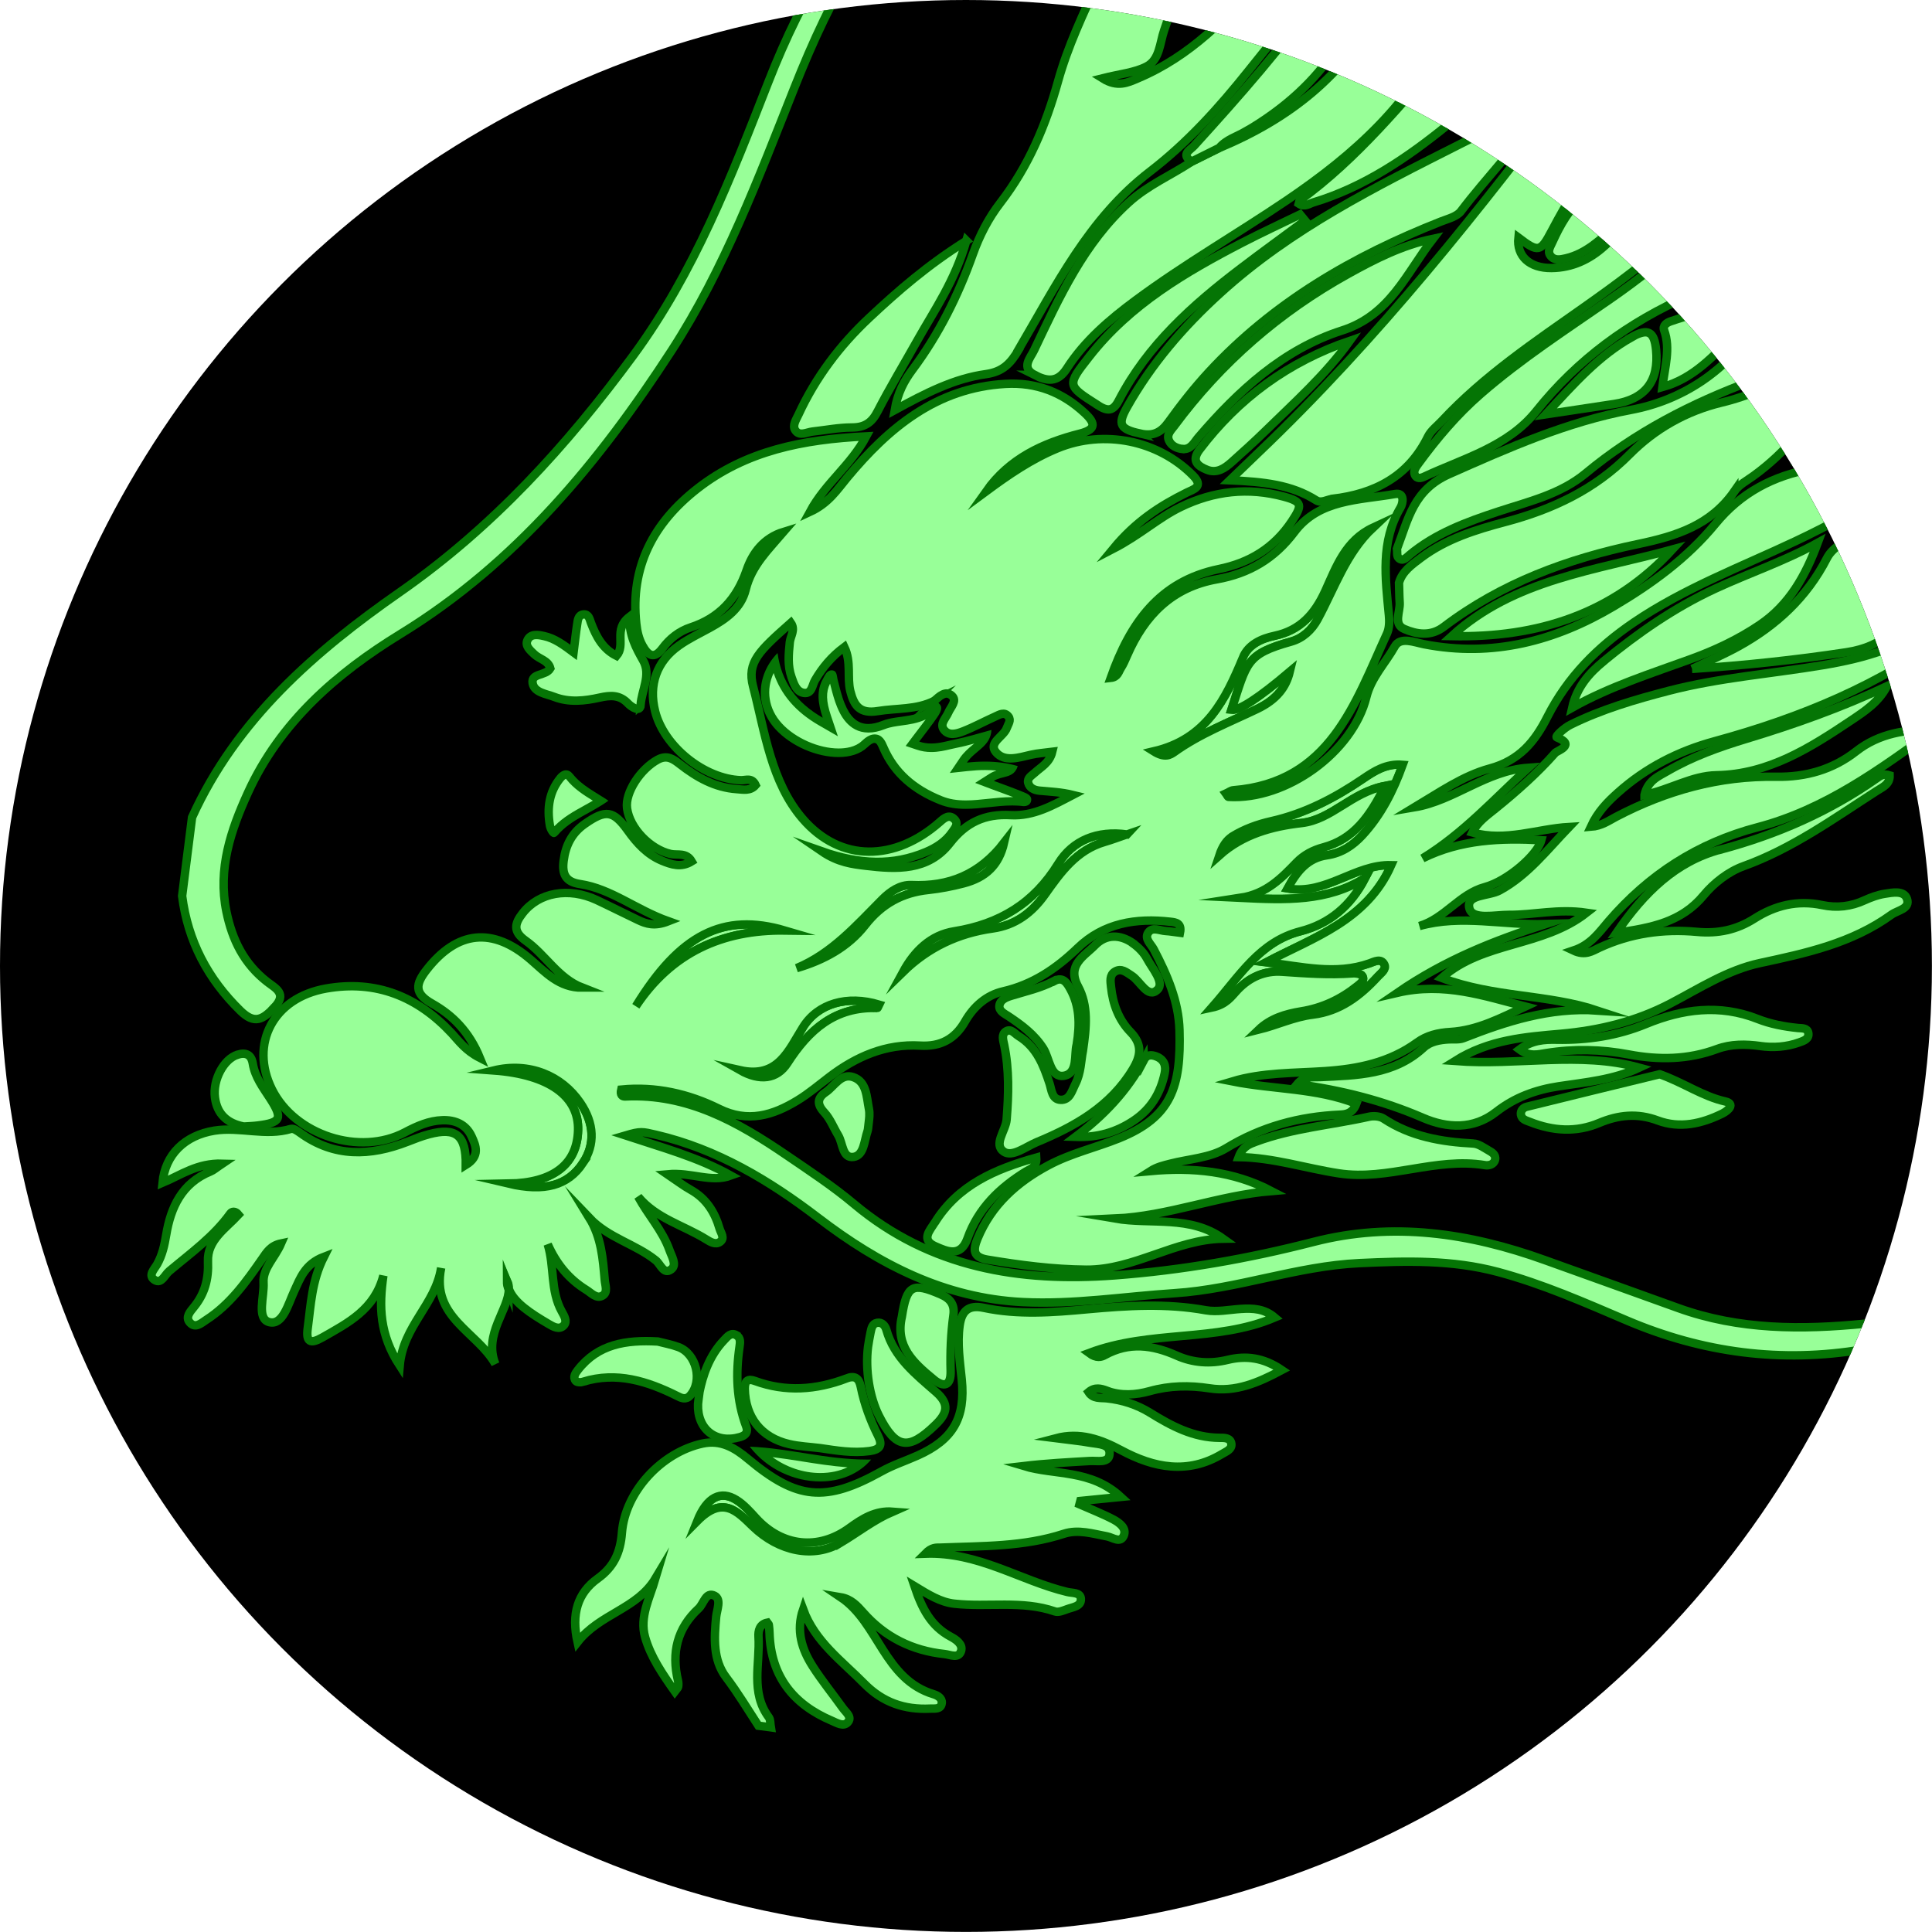 <!--?xml version="1.0" encoding="UTF-8"?--><svg id="Calque_2" data-name="Calque 2" xmlns="http://www.w3.org/2000/svg" xmlns:xlink="http://www.w3.org/1999/xlink" viewBox="0 0 229.45 229.45">
  <defs>
    <style>
      .cls-1 {
        fill: none;
      }

      .cls-2 {
        fill: #057505;
      }

      .cls-3, .cls-4 {
        fill: #98ff98;
      }

      .cls-4 {
        stroke: #057505;
        stroke-miterlimit: 10;
      }

      .cls-5 {
        clip-path: url(#clippath);
      }
    </style>
    <clipPath id="clippath">
      <circle class="cls-1" cx="114.72" cy="114.72" r="114.72"></circle>
    </clipPath>
  </defs>
  <g id="Calque_3" data-name="Calque 3">
    <g>
      <circle cx="114.72" cy="114.72" r="114.72"></circle>
      <g class="cls-5">
        <g>
          <path class="cls-4" d="M93.22,110.51c-7.33-2.16-12.47.47-17.7,8.99,4.21-6.34,10.21-9.09,17.7-8.99Z"></path>
          <path class="cls-4" d="M58.64,127.13c6.64.48,10.13,3.11,10.02,7.1-.12,4.07-2.96,6.25-8.26,6.34,4.28,1.01,7.05.24,8.84-2.44,1.47-2.21,1.36-4.71-.31-7.17-2.21-3.24-6.07-4.84-10.28-3.83Z"></path>
          <path class="cls-4" d="M125.7,102.56c-2.91,4.73-6.99,7.17-12.35,8.03-2.79.45-4.73,2.34-6.09,4.84,2.99-2.92,6.55-4.6,10.65-5.17,2.7-.38,4.67-1.86,6.22-4.05,1.86-2.63,3.74-5.26,7.08-6.23.9-.26,1.78-.6,2.66-.9-3.46-.49-6.43.67-8.16,3.47Z"></path>
          <path class="cls-4" d="M102.75,109.87c1.96-2.51,4.4-3.86,7.53-4.18,1.39-.14,2.78-.41,4.13-.77,2.7-.71,4.23-2.2,4.84-4.84-2.93,3.8-6.58,5.23-11,5.03-1.34-.06-2.5.74-3.47,1.7-3.08,3.08-5.95,6.42-10.17,8.17,3.18-.94,6.08-2.47,8.14-5.11Z"></path>
          <path class="cls-4" d="M89.79,180.3c-.72-.78-1.45-1.62-2.34-2.17-1.82-1.12-3.46-.41-4.65,2.52,3.05-3.08,4.74-1.17,6.6.63,3.14,3.03,7.28,3.82,10.41,1.95,2.06-1.23,3.96-2.74,6.21-3.71-2.05-.15-3.62.84-5.16,1.95-3.69,2.68-7.99,2.19-11.07-1.18Z"></path>
          <path class="cls-4" d="M95.36,121.99c-1.73,2.75-2.94,6.13-7.48,5.11,2.32,1.32,4.38,1.1,5.63-.84,2.55-3.97,5.66-6.73,10.68-6.54.03,0,.07-.13.21-.41-3.81-1.15-7.27-.13-9.04,2.68Z"></path>
          <path class="cls-4" d="M139.45,89.31c3.05-2.18,6.51-3.51,9.85-5.12,2.34-1.12,3.42-2.61,3.87-4.43q-5.53,4.68-6.92,4.52c1.84-5.66,1.72-6.59,7.08-8.09,1.39-.39,2.46-1.37,3.15-2.65,2.02-3.74,3.37-7.87,6.59-10.9-3.3,1.53-4.38,4.66-5.69,7.54-1.25,2.74-2.96,4.67-6.02,5.32-1.55.33-3.1,1.01-3.76,2.58-2.07,4.94-4.31,9.68-10.61,11.14,1.33.84,1.98.42,2.45.09Z"></path>
          <path class="cls-4" d="M144.82,101.57c2.8-2.5,6.24-3.44,9.77-3.84,3.59-.41,5.89-3.63,9.9-4.4-1.81,3.66-3.74,6.31-7.31,7.28-1.24.33-2.31.9-3.19,1.8-1.81,1.87-3.6,3.74-6.67,4.2,5.36.26,10.31.49,14.82-2.35-1.74,3.35-4.27,5.44-7.68,6.32-4.87,1.25-7.21,5.29-10.54,9.07,1.76-.36,2.33-1.32,3.04-2.08,1.45-1.53,3.25-2.32,5.32-2.18,2.8.2,5.59.4,8.4.19.38-.03.96.06,1.11.31.33.52-.19.88-.57,1.18-1.97,1.58-4.17,2.62-6.68,3.02-1.86.3-3.65.84-5.05,2.18,2.18-.54,4.21-1.52,6.44-1.79,3.23-.39,5.62-2.21,7.72-4.52.38-.41,1.04-.86.77-1.43-.39-.81-1.22-.33-1.76-.14-4.04,1.42-8.05.37-12.25-.13,5.61-2.95,11.92-4.95,14.83-11.53-4.34-.13-7.73,3.57-12.31,2.77,1.13-2.09,2.41-3.62,4.66-3.94,1.74-.25,3.1-1.15,4.22-2.38,2.19-2.38,3.64-5.19,4.79-8.37-1.98-.17-3.38.75-4.71,1.66-3.37,2.29-6.92,4.14-10.93,5.04-1.6.36-3.17.93-4.59,1.8q-1,.61-1.54,2.24Z"></path>
          <path class="cls-4" d="M131.44,165.17c1.71.62,3.42.51,5.11.04,2.35-.66,4.69-.7,7.1-.33,3.06.48,5.74-.64,8.59-2.17-2.2-1.5-4.28-1.73-6.43-1.21-2.1.51-4.15.35-6.06-.5-2.88-1.28-5.67-1.64-8.54-.06-.4.22-.98.42-1.88-.25,7.33-2.77,15.06-1.25,22.06-4.22-1.23-1.05-2.59-1.11-4.01-1.02-1.4.09-2.84.4-4.18.16-4.69-.85-9.36-.55-14.05-.12-4.11.38-8.24.7-12.33-.17-1.81-.38-2.61.38-2.85,2.1-.3,2.16.03,4.28.25,6.41.46,4.55-1.02,7.15-5.23,9.03-1.43.64-2.94,1.13-4.3,1.89-6.66,3.7-10.02,3.4-15.86-1.49-1.56-1.31-3.22-2.29-5.4-1.82-4.85,1.05-9.19,5.71-9.57,10.61-.18,2.31-.94,4.03-2.87,5.42-2.42,1.74-3.14,4.23-2.4,7.55,2.65-3.39,7.08-3.92,9.26-7.57-.71,2.38-1.91,4.57-1.24,6.97.67,2.37,2.07,4.39,3.53,6.46.23-.31.38-.42.4-.55.04-.24.03-.5-.02-.73-.79-3.32-.1-6.22,2.45-8.57.61-.56.84-2.04,1.89-1.52.85.43.27,1.67.19,2.54-.23,2.5-.39,5.07,1.18,7.15,1.4,1.85,2.58,3.82,3.84,5.75.49.06.98.12,1.47.19-.07-.4-.02-.89-.23-1.18-2.21-2.97-1.03-6.37-1.23-9.59-.04-.69.12-1.47,1.05-1.66.1.14.18.2.18.26.04.32.07.65.08.98.16,5.12,2.81,8.47,7.42,10.42.6.26,1.35.72,1.85.2.6-.63-.18-1.18-.54-1.68-1.2-1.68-2.51-3.28-3.62-5.02-1.28-2.01-1.98-4.21-1.12-6.74,1.42,3.86,4.61,6.12,7.28,8.84,2.2,2.23,4.79,3.1,7.81,2.95.5-.03,1.3.15,1.38-.68.05-.56-.51-.89-.95-1.02-5.92-1.78-6.53-8.48-11.06-11.53,1.24.21,1.95,1,2.67,1.81,2.57,2.92,5.83,4.54,9.68,4.94.67.07,1.65.59,1.95-.36.25-.78-.58-1.36-1.21-1.69-2.39-1.26-3.45-3.4-4.33-6.02,1.65,1,3.09,1.91,4.75,2.09,3.97.44,8.03-.43,11.94.92.4.14.98-.1,1.44-.27.66-.25,1.68-.31,1.64-1.21-.03-.81-1-.68-1.61-.83-5.59-1.34-10.54-4.78-16.88-4.55.81-.82,1.33-.7,1.81-.72,4.93-.2,9.88-.08,14.67-1.65,1.69-.55,3.43,0,5.14.32.67.13,1.56.85,1.96-.09.37-.89-.51-1.53-1.21-1.91-1.31-.69-2.7-1.22-4.06-1.82.03-.13.06-.26.1-.39,1.42-.14,2.84-.28,4.82-.48-3.58-3.31-7.84-2.55-11.53-3.67,2.64-.31,5.26-.45,7.88-.6.87-.05,2.21.29,2.31-.78.13-1.25-1.31-1.21-2.22-1.37-1.38-.25-2.78-.37-4.17-.55,2.87-.76,5.33.12,7.78,1.43,3.88,2.08,7.9,2.89,11.99.43.47-.29,1.17-.52,1.09-1.2-.1-.75-.88-.71-1.4-.71-3.12-.02-5.71-1.4-8.26-2.98-1.56-.96-3.28-1.51-5.13-1.71-.74-.08-1.63.1-2.17-.74.76-.64,1.49-.42,2.18-.17ZM99.81,183.23c-3.13,1.87-7.27,1.08-10.41-1.95-1.87-1.8-3.55-3.71-6.6-.63,1.18-2.93,2.83-3.65,4.65-2.52.89.55,1.62,1.38,2.34,2.17,3.08,3.37,7.38,3.86,11.07,1.18,1.54-1.12,3.11-2.11,5.16-1.95-2.24.97-4.14,2.47-6.21,3.71Z"></path>
          <path class="cls-4" d="M32.55,119.67c1.61-1.65.18-2.29-.8-3.05-2.76-2.14-4.17-4.98-4.86-8.35-1.04-5.08.52-9.67,2.55-14.12,3.81-8.36,10.51-14.19,18.09-18.84,13.76-8.43,23.65-20.46,32.24-33.69,6.26-9.66,10.3-20.46,14.54-31.12,4.4-11.08,9.84-21.46,19.48-29.04.82-.65,1.8-1.31,2.23-2.92-2.6,1.18-4.5,2.59-6.34,4.09-8.86,7.19-14.36,16.71-18.43,27.12-4.42,11.3-8.77,22.6-16.06,32.5-7.88,10.7-16.66,20.37-27.67,28.05-10.13,7.06-19.43,15.13-24.71,26.77-.39,3.11-.79,6.23-1.18,9.34.69,5.37,3.05,9.84,6.92,13.63,1.7,1.66,2.66,1.03,4.01-.36Z"></path>
          <path class="cls-4" d="M271.86,161.76c-7.3-5.94-15.97-7.63-25.05-7.68-8.54-.04-16.82,2.27-25.28,3.12-7.55.75-14.99.76-22.24-1.86-5.27-1.91-10.56-3.79-15.83-5.69-8.95-3.22-18.06-4.58-27.45-2.16-7.77,2-15.66,3.38-23.65,3.98-11.28.84-21.89-.9-30.92-8.47-2.52-2.12-5.3-3.94-8.02-5.8-5.79-3.95-11.8-7.35-19.17-6.98-.33.02-.63-.16-.47-.82,4.07-.4,7.98.48,11.61,2.28,3.43,1.7,6.41.78,9.33-1,1.33-.81,2.54-1.84,3.79-2.79,3.18-2.42,6.7-3.95,10.77-3.71,2.42.14,4.14-.79,5.32-2.85,1.03-1.8,2.54-3.14,4.54-3.6,3.52-.81,6.31-2.7,8.85-5.15,3.09-2.98,6.94-3.58,11.03-3.11.62.07,1.35.16,1.12,1.31-.59-.07-1.15-.18-1.71-.21-.71-.04-1.59-.54-2.07.2-.47.74.34,1.35.67,1.98,1.58,3.02,2.96,6.17,3.05,9.6.19,6.65-.89,10.32-7.23,12.86-2.75,1.1-5.68,1.77-8.32,3.18-3.75,2-6.77,4.69-8.43,8.71-.53,1.29-.59,2.2,1.13,2.49,3.9.65,7.8,1.17,11.78,1.2,5.72.04,10.53-3.6,16.25-3.68-3.93-2.82-8.52-1.65-12.84-2.39,6.35-.29,12.26-2.75,18.58-3.27-4.55-2.38-9.36-2.83-14.38-2.37.79-.5,1.56-.67,2.33-.87,2.24-.58,4.76-.69,6.65-1.84,4.22-2.57,8.69-3.77,13.54-3.99.66-.03,1.51-.12,1.94-1.3-4.75-1.87-9.84-1.68-14.73-2.65,3.61-1.08,7.32-.97,10.98-1.22,3.93-.26,7.68-1.02,10.96-3.4,1.15-.84,2.5-1.17,3.95-1.25,3.23-.19,6.03-1.68,8.91-3.02-4.9-1.25-9.63-2.93-15.21-1.63,5.78-3.97,11.58-6.22,17.59-8.16-5.04.15-9.99-1.16-14.96.23,3.03-.9,4.75-3.81,7.78-4.63,2.7-.73,6.22-3.8,6.7-5.56-4.78-.26-9.57-.1-14.1,2.15,4.84-2.96,8.51-7.06,12.56-10.76-5.04.36-8.78,3.9-13.53,4.7,2.9-1.74,5.77-3.75,8.94-4.61,3.56-.96,5.38-3.22,6.86-6.15,2.38-4.68,5.91-8.25,10.24-11.19,5.99-4.07,12.74-6.6,19.22-9.66,8.26-3.9,15.88-8.53,20.27-17.02.45-.87,1.17-1.7.98-2.9-1.14.33-1.58,1.18-2.2,1.81-4.73,4.86-10.31,8.3-17.02,9.5-4.7.84-8.54,2.88-11.55,6.56-3.35,4.08-7.58,7.14-12.06,9.79-6.95,4.12-14.4,6.09-22.54,4.5-1.16-.23-2.81-.92-3.47.26-1.12,2-2.8,3.69-3.37,6-1.62,6.56-9.53,12.28-16.38,11.87-.09,0-.16-.21-.3-.4.31-.14.58-.37.88-.39,11.46-.92,14.39-10.22,18.24-18.6.29-.63.3-1.47.23-2.19-.41-4.36-1.03-8.71,1.38-12.78.31-.53.52-1.82-.66-1.61-4.25.75-9.01.61-11.93,4.5-2.39,3.19-5.41,4.95-9.22,5.63-5.3.94-8.58,4.27-10.65,9.03-.23.53-.46,1.07-.77,1.55-.26.41-.35,1.04-1.19,1.13,2.29-6.47,5.77-11.48,12.85-12.93,3.63-.74,6.55-2.49,8.66-5.67,1.25-1.89,1.29-2.32-.93-2.92-4.23-1.14-8.3-.7-12.28,1.23-2.64,1.28-4.8,3.31-8.03,4.98,2.72-3.3,5.62-5.14,8.74-6.69.8-.4,2.11-.69.75-2.05-4.12-4.17-10.56-5.48-16.05-3.23-3.1,1.27-5.82,3.14-8.5,5.12,2.74-3.88,6.72-5.73,11.12-6.85,1.79-.46,1.99-1.12.62-2.41-2.67-2.51-5.78-3.71-9.45-3.5-8.19.47-13.85,5.19-18.79,11.13-1.19,1.43-2.19,3.04-4.44,4.08,1.87-3.46,4.84-5.5,6.7-8.98-7.55.37-14.3,1.71-20.07,6.22-5.19,4.06-7.97,9.26-7.24,16.03.1.92.29,1.79.74,2.6.64,1.15,1.35,1.7,2.37.32.85-1.15,1.98-2.03,3.34-2.48,3.41-1.12,5.48-3.39,6.64-6.77.71-2.09,2.06-3.86,4.41-4.58-1.8,2.1-3.81,4.01-4.5,6.84-.55,2.25-2.34,3.51-4.27,4.57-1.23.68-2.51,1.28-3.65,2.09-2.67,1.87-3.64,4.69-2.84,7.83,1.06,4.19,5.85,8.02,10.18,8.17.6.02,1.32-.36,1.75.58-.63.74-1.47.53-2.25.48-2.58-.18-4.72-1.39-6.7-2.93-.8-.62-1.53-1.18-2.66-.58-2.06,1.11-3.91,3.91-3.66,5.78.31,2.37,2.76,4.89,5.19,5.43.81.18,1.85-.22,2.49.88-1.25.78-2.43.38-3.54-.08-1.73-.72-2.96-2.06-4.03-3.56-1.75-2.44-2.64-2.55-5.15-.79-1.53,1.08-2.26,2.54-2.49,4.36-.2,1.57.21,2.5,1.94,2.76,3.72.56,6.6,3.03,10.5,4.42-1.65.65-2.64.31-3.61-.15-1.64-.78-3.26-1.6-4.9-2.37-3.34-1.55-6.87-.91-8.79,1.56-.94,1.2-1.21,2.16.34,3.26,2.38,1.68,3.84,4.46,6.75,5.59-2.77.02-4.38-1.82-6.16-3.35-4.5-3.88-8.7-3.43-12.32,1.2-1.34,1.71-1.54,2.82.63,4.04,2.41,1.36,4.38,3.29,5.68,6.45-1.72-.88-2.47-1.97-3.35-2.92-4.05-4.35-8.96-6.37-14.92-5.32-6.25,1.1-9.13,6.55-6.42,11.99,2.72,5.44,10.41,7.93,15.8,5.08,1.4-.74,2.85-1.38,4.44-1.43,1.49-.05,2.79.47,3.46,1.92.52,1.13,1.03,2.34-.69,3.4.04-3.56-1.16-4.51-4.38-3.65-.87.23-1.72.57-2.57.9-4.41,1.71-8.68,1.86-12.71-1.06-.32-.23-.8-.57-1.1-.48-3.03.91-6.08-.28-9.11.21-3.5.57-5.83,2.83-6.15,6.19,2.19-.92,4.14-2.36,7.11-2.27-.76.51-1.06.79-1.41.93-3.39,1.37-4.72,4.26-5.26,7.53-.21,1.25-.46,2.38-1.07,3.48-.32.57-1.18,1.37-.26,1.9.78.45,1.15-.63,1.69-1.08,2.55-2.14,5.28-4.09,7.26-6.85.16-.22.57-.35.97.15-1.5,1.63-3.74,3.02-3.63,5.55.09,2.13-.39,3.88-1.72,5.48-.4.49-.98,1.14-.45,1.76.66.78,1.38.08,1.95-.29,2.85-1.83,4.76-4.54,6.65-7.25.54-.78,1-1.58,2.26-1.84-.75,1.74-2.2,2.96-2.09,4.67.1,1.64-.85,4.28.68,4.68,1.61.42,2.25-2.16,2.97-3.7.71-1.53,1.27-3.2,3.52-4.06-1.46,2.91-1.55,5.71-1.92,8.46-.23,1.67.29,1.94,1.72,1.13,3.06-1.74,6.23-3.34,7.26-7.35-.53,3.65-.46,6.98,1.94,10.68.42-4.73,4.24-7.25,4.92-11.59-1.2,5.86,4.29,7.57,6.44,11.4-1.44-3.54,1.64-6.5,1.6-8.92-.11-.29-.18-.59-.18-.91.13.29.18.6.18.91.58,1.61,2.61,2.93,4.73,4.17.54.32,1.27.75,1.81.16.43-.47.03-1.14-.24-1.62-1.4-2.49-.86-5.36-1.68-8,1.02,2.29,2.48,4.11,4.57,5.4.61.37,1.22,1.13,1.96.68.64-.38.29-1.22.24-1.85-.22-2.5-.39-5.03-1.83-7.37,2.3,2.41,5.5,3.11,7.9,5.05.58.47.93,1.75,1.84,1.05.69-.53.03-1.54-.23-2.3-.83-2.32-2.53-4.14-3.71-6.32,2.16,2.61,5.41,3.4,8.1,5.08.47.29,1.09.67,1.62.29.62-.44.1-1.06-.05-1.57-.57-1.97-1.6-3.6-3.46-4.63-.81-.45-1.56-1.03-2.74-1.83,2.91-.27,5.16,1.03,7.54.15-3.95-2.2-8.28-3.36-12.52-4.76,1.83-.54,1.99-.46,3.64-.08,7.24,1.69,13.44,5.41,19.25,9.85,7.22,5.53,15.01,9.56,24.32,10.02,6.05.3,12.02-.67,18.02-1.06,7.42-.48,14.48-3.22,21.95-3.57,5.55-.26,10.99-.41,16.45,1.05,5.3,1.42,10.27,3.62,15.27,5.75,9.05,3.86,18.37,5.08,28.07,3.45,7-1.18,14.07-1.83,21.11-2.67,10.52-1.25,20.38.44,29.53,5.92.52.31.98.95,1.88.62-.09-1.22-1.11-1.78-1.87-2.4ZM146.36,99.33c1.42-.87,2.99-1.44,4.59-1.8,4.02-.9,7.56-2.75,10.93-5.04,1.33-.9,2.73-1.83,4.71-1.66-1.15,3.17-2.6,5.99-4.79,8.37-1.13,1.22-2.48,2.13-4.22,2.38-2.25.32-3.53,1.85-4.66,3.94,4.58.8,7.97-2.89,12.31-2.77-2.91,6.58-9.22,8.57-14.83,11.53,4.2.5,8.21,1.55,12.25.13.54-.19,1.37-.66,1.76.14.28.57-.39,1.02-.77,1.43-2.11,2.3-4.49,4.12-7.72,4.52-2.23.27-4.26,1.25-6.44,1.79,1.4-1.34,3.19-1.88,5.05-2.18,2.51-.4,4.71-1.44,6.68-3.02.38-.31.9-.66.57-1.18-.15-.25-.74-.34-1.11-.31-2.81.21-5.6,0-8.4-.19-2.07-.15-3.87.64-5.32,2.18-.72.76-1.29,1.71-3.04,2.08,3.33-3.78,5.66-7.82,10.54-9.07,3.41-.88,5.94-2.97,7.68-6.32-4.51,2.83-9.46,2.61-14.82,2.35,3.07-.47,4.86-2.33,6.67-4.2.87-.9,1.95-1.47,3.19-1.8,3.57-.96,5.5-3.62,7.31-7.28-4,.78-6.3,3.99-9.9,4.4-3.53.4-6.97,1.34-9.77,3.84q.54-1.63,1.54-2.24ZM147.61,78.09c.65-1.56,2.21-2.25,3.76-2.58,3.06-.65,4.77-2.58,6.02-5.32,1.31-2.88,2.4-6.01,5.69-7.54-3.22,3.03-4.57,7.17-6.59,10.9-.69,1.27-1.76,2.26-3.15,2.65-5.36,1.5-5.23,2.43-7.08,8.09q1.39.16,6.92-4.52c-.44,1.82-1.52,3.3-3.87,4.43-3.34,1.6-6.8,2.94-9.85,5.12-.47.33-1.11.75-2.45-.09,6.3-1.46,8.54-6.2,10.61-11.14ZM104.2,119.72c-5.02-.19-8.13,2.57-10.68,6.54-1.25,1.94-3.3,2.16-5.63.84,4.53,1.01,5.75-2.36,7.48-5.11,1.76-2.81,5.22-3.83,9.04-2.68-.14.28-.17.41-.21.41ZM94.61,114.98c4.22-1.76,7.1-5.09,10.17-8.17.96-.96,2.13-1.76,3.47-1.7,4.42.2,8.06-1.23,11-5.03-.61,2.64-2.14,4.14-4.84,4.84-1.35.35-2.74.62-4.13.77-3.13.32-5.57,1.67-7.53,4.18-2.06,2.64-4.96,4.17-8.14,5.11ZM133.85,99.09c-.89.3-1.76.64-2.66.9-3.34.97-5.22,3.6-7.08,6.23-1.55,2.19-3.52,3.67-6.22,4.05-4.1.57-7.66,2.25-10.65,5.17,1.36-2.5,3.3-4.4,6.09-4.84,5.36-.86,9.44-3.3,12.35-8.03,1.72-2.8,4.69-3.96,8.16-3.47ZM89.44,81.54c-.75-2.9.7-4.22,4.48-7.57.58.83-.05,1.58-.12,2.3-.14,1.41-.28,2.81.21,4.16.27.76.55,1.72,1.45,1.86.98.15.99-.94,1.34-1.52.88-1.5,1.95-2.79,3.48-3.93.86,1.82.3,3.6.71,5.25.44,1.73,1.13,2.71,3.26,2.36,2.24-.37,4.58-.14,6.7-1.21.62-.55,1.37-1.29,2.11-.6.65.6-.17,1.35-.44,2-.28.66-1.05,1.31-.52,2.02.58.78,1.55.48,2.29.19,1.3-.51,2.53-1.18,3.8-1.75.51-.23,1.09-.61,1.57-.01.36.46-.03.91-.19,1.37-.36,1.03-2.22,1.73-1.3,2.86,1.02,1.24,2.74.64,4.2.31.78-.18,1.59-.22,2.5-.34-.32,1.32-1.34,1.8-2.09,2.5-.36.33-.9.6-.77,1.17.15.63.74.88,1.33.94,1.3.12,2.6.17,3.98.51-2.32,1.21-4.66,2.55-7.37,2.4-3.09-.18-5.33.87-7.23,3.32-2.58,3.33-6.36,3.13-10,2.69-1.58-.19-3.28-.38-5.24-1.72,4.54,1.6,8.48,1.73,12.38.09,1.23-.52,2.34-1.23,3.12-2.36.32-.46.81-1,.27-1.54-.62-.62-1.2-.15-1.71.31-5.33,4.72-11.83,4.86-16.33-.38-3.73-4.35-4.47-10.28-5.86-15.66ZM93.22,110.51c-7.48-.1-13.49,2.66-17.7,8.99,5.22-8.52,10.37-11.15,17.7-8.99ZM69.23,138.13c-1.79,2.68-4.56,3.45-8.84,2.44,5.3-.09,8.15-2.28,8.26-6.34.11-3.99-3.38-6.61-10.02-7.1,4.21-1.02,8.07.59,10.28,3.83,1.68,2.46,1.79,4.96.31,7.17Z"></path>
          <path class="cls-4" d="M60.39,153.09c0-.31-.06-.61-.18-.91,0,.31.07.61.18.91Z"></path>
          <path class="cls-4" d="M110.98,83.23s-.02,0-.03.01c0,0,0,0,0,0l.04-.02Z"></path>
          <path class="cls-4" d="M233.76,72.44c-.7-1.04-2.04.22-3.05.7-.15.07-.28.17-.41.28-3.97,3.41-8.79,4.74-13.81,5.58-6.1,1.02-12.29,1.48-18.3,3.04-4,1.04-7.96,2.2-11.68,4.04-.7.34-1.86,1.39-1.62,1.49,2.3.9.04,1.59-.18,1.84-2.13,2.41-4.54,4.55-7.05,6.58-1.03.84-2.18,1.61-2.8,2.88,4,1.11,7.68-.44,11.5-.66-2.65,2.76-4.91,5.72-8.25,7.54-1.29.71-4.04.44-3.6,2.13.36,1.4,3.04.76,4.72.77,2.91.02,5.8-.75,9.2-.25-5.26,4.12-12.33,3.38-17.21,7.74,6.2,2.34,12.54,1.9,18.49,3.87-5.67-.38-10.82,1.29-15.91,3.29-.51.2-1.14.11-1.72.14-1.1.06-2.23.26-3.01.99-3.54,3.26-7.94,3.28-12.31,3.49-.88.04-1.88-.15-2.7.83,5.31.73,10.2,1.96,14.92,4,2.91,1.26,6.02,1.41,8.7-.69,2.23-1.74,4.69-2.63,7.44-3.05,3.21-.49,6.48-.76,9.57-2.21-7.11-1.95-14.37-.21-21.91-.79,4.09-2.57,8.39-2.86,12.63-3.24,4.57-.41,8.9-1.46,13.01-3.61,3.42-1.79,6.74-3.95,10.57-4.78,5.5-1.18,10.96-2.36,15.64-5.75.75-.54,2.25-.68,1.85-1.88-.35-1.03-1.71-.75-2.66-.6-.8.13-1.6.42-2.35.76-1.64.76-3.33.95-5.07.58-2.91-.61-5.57.03-8.03,1.6-2.1,1.34-4.33,1.82-6.84,1.58-4-.37-7.9.18-11.59,1.89-.82.38-1.66,1-3.08.33,2.08-.69,3.05-2.16,4.16-3.45,4.76-5.54,10.6-9.33,17.7-11.19,7.97-2.09,14.51-6.84,21.05-11.61-3.4-.03-6.6.45-9.33,2.59-2.78,2.18-5.99,3.08-9.48,3.02-6.77-.12-13.05,1.64-19.01,4.75-.89.47-1.75,1.1-3.02,1.19.81-1.77,1.97-2.94,3.19-4.03,3.32-2.98,7.22-4.96,11.48-6.12,10.2-2.78,19.84-6.74,28.34-13.15.84-.64,2.57-1.32,1.81-2.45Z"></path>
          <path class="cls-4" d="M120.95,41.54c4.46-7.59,8.37-15.6,15.61-21.16,4.48-3.44,8.24-7.62,11.74-12.01,4.41-5.54,9.15-10.89,11.66-17.68.44-1.18,1.26-2.89.05-3.62-1.17-.7-2.43.7-3.25,1.67-2.29,2.7-4.44,5.53-6.69,8.27-4.18,5.06-8.74,9.69-14.94,12.3-1.18.5-2.4,1.12-4.2-.01,2.1-.53,3.81-.67,5.23-1.4,1.58-.81,1.57-2.78,2.1-4.31,5.03-14.5,9.41-29.2,12.32-44.28.9-4.66,2.54-9.29,1.65-14.17-.19-1.02-.26-2.4-1.55-2.54-1.44-.15-1.85,1.24-2.16,2.31-.83,2.85-1.51,5.74-2.29,8.6-4.13,15.14-9.2,29.96-15.78,44.22-1.8,3.9-3.64,7.78-4.79,11.92-1.45,5.22-3.51,10.1-6.85,14.43-1.41,1.82-2.48,3.9-3.26,6.09-1.75,4.92-4.06,9.56-7.2,13.76-.96,1.29-1.74,2.71-2.09,4.77,3.67-2.01,7.07-3.75,10.84-4.27,1.97-.28,2.91-1.24,3.87-2.87Z"></path>
          <path class="cls-4" d="M158.24,59.24c5.02-.59,9.03-2.64,11.35-7.39.35-.71,1.07-1.24,1.64-1.85,4.99-5.36,11.04-9.4,16.98-13.59,7.45-5.26,14.66-10.76,19.31-18.88.44-.78,1.28-1.51.8-2.77-2.78.86-4.87,2.57-6.87,4.41-3.63,3.36-7.24,6.76-10.91,10.07-1.76,1.59-3.85,2.57-6.28,2.59-2.62.03-4.16-1.42-3.93-3.61,2.38,1.79,2.62,1.74,3.97-.82,3.66-6.97,8.37-13.24,13-19.56.68-.97,1.36-1.94,2.04-2.9.22-.53.4-1.08.68-1.58,4.69-8.44,9.41-16.86,14.07-25.31,1.32-2.39,2.55-4.83,2.65-7.65.03-.87.4-2.04-.65-2.39-.86-.29-1.32.78-1.85,1.39-.21.25-.35.56-.53.84-8.3,13.3-16.75,26.49-26.19,39.05-11.77,15.66-23.9,30.97-38.12,44.52-.98.94-1.96,1.89-3.35,3.23,3.98.17,7.32.51,10.27,2.38.61.38,1.27-.09,1.91-.17Z"></path>
          <path class="cls-4" d="M122.88,44.54c1.41.71,2.69.98,3.81-.76,2.12-3.3,5.07-5.82,8.21-8.14,5.78-4.28,12.01-7.85,17.95-11.87,7.97-5.4,15.04-11.67,18.92-20.73,2.75-6.43,5.05-13.02,8.52-19.17,2.85-5.05,1.39-10.64,1.01-16.55-1.39,1.37-1.9,2.57-2.39,3.77-1.47,3.6-2.43,7.34-3.37,11.11-1.14,4.58-2.33,9.21-6.47,12.16-2.37,1.69-3.89,3.91-5.19,6.47-4.1,8.11-10.83,13.3-19.07,16.74-1.09.54-2.19,1.09-3.28,1.63-2.47,1.63-5.21,2.79-7.45,4.82-5.36,4.85-8.26,11.25-11.27,17.58-.42.89-1.61,2.08.09,2.94Z"></path>
          <path class="cls-4" d="M225.63-2.15c-.03-.28.37-.89-.25-1.13-.78-.3-1.21.42-1.58.91-4.39,5.84-10.19,9.76-16.88,12.51-7.23,2.97-12.86,8.28-18.77,13.15-1.73,1.42-2.85,3.41-3.78,5.46-.23.52-.64,1.08-.23,1.62.46.62,1.19.46,1.83.31,2.44-.57,4.17-2.29,5.95-3.87,4.31-3.84,8.53-7.78,12.88-11.58,1.24-1.09,2.94-2.86,4.5-1.43,1.56,1.44.15,3.36-.85,4.87-4.52,6.86-10.52,12.22-17.22,16.86-5.22,3.62-10.56,7.07-15.37,11.25-2.82,2.45-5.21,5.28-7.41,8.29-.28.39-.65.84-.41,1.35.22.47.7.38,1.08.2,4.68-2.19,9.94-3.55,13.33-7.79,4.91-6.15,10.99-10.59,18.15-13.73,4.68-2.05,7.88-5.71,9.65-10.46,1.73-4.63,4.3-8.68,7.53-12.4,3.61-4.15,6.25-8.9,7.85-14.38Z"></path>
          <path class="cls-4" d="M205.97,58.36c.54-.78,1.5-1.28,2.3-1.86,3.82-2.78,6.73-6.29,8.7-10.58,1.81-3.95,4.25-7.41,7.56-10.27,1.93-1.67,3.71-3.55,4.76-5.95.41-.93,1.3-2.15.29-2.88-.87-.63-1.72.61-2.47,1.2-.51.4-.93.94-1.32,1.46-1.89,2.5-3.81,4.98-5.62,7.53-3.93,5.54-9.09,9.21-15.74,10.81-4.18,1.01-7.9,3.12-10.88,6.13-4.17,4.22-9.2,6.56-14.79,8.04-3.51.93-6.99,2.01-9.96,4.23-1.11.83-2.28,1.65-2.65,2.99.03.88.03,1.62.08,2.36.08,1.08-.79,2.57.56,3.14,1.47.62,3.12.91,4.68-.27,6.84-5.2,14.75-8.09,23.03-9.82,4.59-.96,8.66-2.24,11.47-6.27Z"></path>
          <path class="cls-4" d="M179.35-6.2c-1.31,4.68-4.12,8.45-7.32,12.14-5.51,6.36-10.8,12.87-17.67,17.87-.05.04-.04.15-.11.38.71.46,1.22,0,1.73-.15,6.04-1.82,11.18-5.33,15.97-9.22,5.87-4.77,10.9-10.28,12.89-17.98.88-3.42,2.44-6.64,4.25-9.72,2.26-3.84,3.39-8.03,3.64-12.47.19-3.41-.29-6.74-1.26-10-.15-.5-.24-1.27-.99-1.24-.72.03-.77.78-.96,1.28-.46,1.26-.52,2.58-.37,3.91.67,5.98-1.13,11.16-4.8,15.89-2.16,2.79-4.01,5.79-4.99,9.31Z"></path>
          <path class="cls-4" d="M135.41,51.49c1.5.34,2.45-.09,3.35-1.34,1.49-2.07,3.07-4.09,4.8-5.96,7.66-8.29,17.16-13.79,27.56-17.88.84-.33,1.89-.58,2.38-1.22,3.07-4.05,6.7-7.68,9.48-11.96-.13-.18-.26-.36-.38-.55-3.08,1.51-6.17,3-9.22,4.55-10.01,5.06-20.06,10.04-28.47,17.7-4.37,3.97-8.17,8.39-11.06,13.53-1.18,2.1-.8,2.6,1.57,3.14Z"></path>
          <path class="cls-4" d="M166.11,66.27c.47.46.9-.03,1.26-.34,3.11-2.6,6.82-3.95,10.59-5.19,3.6-1.18,7.38-2.05,10.36-4.53,5.91-4.9,12.55-8.31,19.75-10.99,7.07-2.62,11.9-8.1,15.47-14.67.23-.42.69-.86.37-1.34-.35-.53-.89-.19-1.34-.03-5.68,1.99-10.77,4.63-14.34,9.92-3.42,5.08-8.5,8.45-14.53,9.58-7.64,1.43-14.56,4.51-21.59,7.63-4.27,1.89-4.85,5.34-6.2,8.86.05.33-.04.87.18,1.09Z"></path>
          <path class="cls-4" d="M147.93,15.62c9.21-5.36,14.61-13.25,15.08-23.98.19-4.2,1.14-8.13,2.27-12.08.57-2,.96-4.02,1.09-6.07.18-2.85-.31-5.61-1.18-8.31-.87.18-.93.63-.99,1.02-.89,6.04-1.93,12.05-4.19,17.76-.19.48-.3,1,.24,1.31,1.79,1.05,1.22,2.71,1.08,4.21-.33,3.59-2.25,6.49-4.24,9.34-4.59,6.58-9.89,12.56-15.27,18.49-.45.5-1.64,1.03-.3,1.88,1.09-.54,2.19-1.09,3.28-1.63.83-.99,2.06-1.33,3.13-1.95Z"></path>
          <path class="cls-4" d="M200.96,79.44c6.13-.41,12.22-1.05,18.29-1.97,4.51-.68,6.79-3.05,7.71-7.29.61-2.83-.18-5.33-2.19-6.19-2.59-1.1-6.62.01-7.8,2.31-2.38,4.64-6.01,7.99-10.5,10.47-1.78.98-3.67,1.79-5.5,2.67Z"></path>
          <path class="cls-4" d="M134.57,112.03c-1.52-1.07-3.2-1.12-4.52.23-1.27,1.3-3.4,2.34-2.01,4.9,1.23,2.28.99,4.8.57,7.65-.23,1.08-.21,2.6-.91,3.96-.4.79-.64,1.9-1.74,1.85-1.02-.04-1.07-1.16-1.3-1.89-.73-2.23-1.55-4.37-3.69-5.68-.47-.29-.9-.94-1.5-.56-.57.36-.32,1.07-.21,1.61.61,2.94.53,5.88.29,8.87-.11,1.32-1.61,2.95-.33,3.81,1.01.68,2.6-.59,3.87-1.12,4.55-1.88,8.77-4.24,11.43-8.65.96-1.58,1.2-2.95-.25-4.44-1.42-1.46-2.11-3.33-2.32-5.36-.07-.66-.2-1.4.45-1.81.77-.48,1.37.07,2.01.48,1.03.65,1.89,2.75,3.04,1.68.91-.85-.59-2.51-1.23-3.71-.37-.7-1-1.34-1.65-1.8Z"></path>
          <path class="cls-4" d="M191.08,18.84c13.73-8.43,22.42-20.07,27.05-34.92-.27.03-.6-.03-.71.1-6.04,6.96-12.06,13.94-18.08,20.92-.68.97-1.36,1.94-2.04,2.9-1.39,3.85-4.21,6.92-6.23,11Z"></path>
          <path class="cls-4" d="M140.46,53.32c.98.1,1.37-.81,1.88-1.4,4.73-5.51,10.05-10.43,17.04-12.67,5.7-1.82,7.64-6.79,10.8-10.89-3.68.77-6.87,2.4-10.03,4.15-8.19,4.54-15.1,10.53-20.68,18.06-.39.52-.96,1.02-.64,1.75.29.65.96.94,1.62,1.01Z"></path>
          <path class="cls-4" d="M114.78,28.59c-4.6,2.88-8.14,5.96-11.54,9.15-3.51,3.29-6.38,7.1-8.41,11.5-.27.58-.76,1.29-.38,1.86.5.76,1.35.23,2.05.15,1.55-.17,3.11-.48,4.66-.48,1.52,0,2.38-.56,3.07-1.92,1.47-2.85,3.14-5.61,4.71-8.41,2.04-3.63,4.47-7.07,5.83-11.86Z"></path>
          <path class="cls-4" d="M190.46,78.53c-1.72,1.41-3.19,3.06-3.74,5.51,4.49-2.52,9.34-4.04,14.11-5.78,2.86-1.04,5.63-2.34,8.17-4.06,3.5-2.36,5.43-5.84,6.88-9.73-3.97,2.19-8.19,3.6-12.2,5.46-4.81,2.23-9.14,5.24-13.22,8.59Z"></path>
          <path class="cls-4" d="M174.98,135.81c-3.79-.2-7.43-.82-10.68-2.97-.43-.28-1.16-.33-1.69-.22-4.49,1.01-9.12,1.36-13.46,2.98-.72.27-1.57.54-2.04,1.82,4.15.06,7.96,1.33,11.89,1.93,5.84.9,11.51-1.95,17.38-.97.42.07,1.06-.07,1.18-.66.13-.59-.39-.88-.8-1.11-.57-.33-1.18-.77-1.78-.8Z"></path>
          <path class="cls-4" d="M130.37,48.12c1.16.74,1.82.76,2.5-.56,3.39-6.55,8.73-11.32,14.48-15.69,2.52-1.92,5.09-3.78,7.64-5.67-.2-.24-.39-.49-.59-.73-2.29,1.11-4.6,2.18-6.86,3.35-6.77,3.51-13.32,7.34-18.13,13.48-2.75,3.5-2.71,3.47.96,5.81Z"></path>
          <path class="cls-4" d="M100.51,163.72c-3.58,1.35-7.2,1.63-10.87.28-.78-.29-1.2-.05-1.19.93.07,3.37,1.93,5.8,5.27,6.57,1.2.28,2.45.33,3.67.48,1.95.29,3.9.62,5.89.35,1.24-.17,1.57-.68,1-1.81-.93-1.85-1.64-3.78-2.05-5.81-.2-1.02-.67-1.4-1.73-1Z"></path>
          <path class="cls-4" d="M198.62,65.26c-9.12,2.51-18.82,3.52-26.22,10.29,10.17.21,19.15-2.61,26.22-10.29Z"></path>
          <path class="cls-4" d="M209.04,124.23c1.58.22,3.13.11,4.64-.43.52-.19,1.21-.39,1.08-1.13-.11-.61-.76-.54-1.22-.58-1.65-.17-3.27-.47-4.81-1.08-4.51-1.77-8.92-1.18-13.24.6-3.42,1.41-6.96,1.94-10.63,1.87-1.46-.03-2.93.05-4.4,1.16,1.19.88,2.2.58,3.15.43,3.3-.53,6.57-.46,9.84.16,3.55.67,7.03.63,10.48-.65,1.65-.61,3.4-.59,5.14-.35Z"></path>
          <path class="cls-4" d="M233.74,2.76c.8-1.78.92-3.67,1.11-5.55.31-3.11-.78-5.38-2.91-6.23-1.84-.74-5.33.4-6.93,2.25-.27.31-.67.6-.31,1.03.3.36.78.3,1.13.08.9-.54,1.76-1.14,2.64-1.72.1.11.2.23.3.34-.21.44-.36.92-.64,1.3-1.31,1.83-1.32,3.79-1.41,6.01-.15,3.67,2.57,2.67,4.23,3.46.07.04.15.06.22.11,1.42.95,2.03.14,2.58-1.09Z"></path>
          <path class="cls-4" d="M76.08,83.73c.12-1.76,1.27-3.57.31-5.27-.85-1.51-1.68-2.99-1.64-5.2-1.95,1.51-.39,3.3-1.53,4.63-1.64-.82-2.42-2.3-3.04-3.93-.16-.43-.26-1.06-.9-.99-.61.07-.66.68-.73,1.15-.16,1.04-.27,2.09-.43,3.36-1.16-.86-2.21-1.66-3.51-1.94-.71-.16-1.6-.32-1.97.49-.31.68.32,1.2.8,1.66.62.6,1.67.73,1.92,1.69-.53.92-2.32.53-2.1,1.77.2,1.11,1.6,1.24,2.58,1.62,1.77.68,3.59.47,5.36.08,1.3-.29,2.39-.36,3.39.7.39.41,1.44,1.11,1.5.17Z"></path>
          <path class="cls-4" d="M197.1,127.58c-5.14,1.25-10.48,2.55-15.81,3.87-.4.1-.73.47-.66.93.09.58.63.69,1.09.87,2.72,1.07,5.44,1.27,8.19.12,2.28-.96,4.54-1.21,6.97-.3,2.62.98,5.21.39,7.67-.82.74-.37,1.55-1.17.34-1.44-2.71-.61-4.94-2.23-7.78-3.23Z"></path>
          <path class="cls-4" d="M204.35,100.89c-5.31,1.42-9.07,5.07-12.37,9.89,4.22-.6,7.73-1.29,10.34-4.44,1.22-1.48,2.96-2.83,4.74-3.47,5.8-2.09,10.71-5.65,15.81-8.93.71-.46,1.59-.79,1.55-1.86-.71-.23-1.13.07-1.52.35-5.66,3.97-11.86,6.68-18.54,8.47Z"></path>
          <path class="cls-4" d="M223.2,27.37c.68.33,1.49-.11,2.07-.53,1.99-1.45,3.85-3.08,5.89-4.46,1.57-1.07,1.88-2.39,1.4-4.05-.5-1.76-1.72-2.74-3.53-3.06-1.55,0-3.06.24-4.54.85-1.95.81-2.97,1.87-2.06,4.14.65,1.61.61,3.38.53,5.11-.03.68-.66,1.57.24,1.99Z"></path>
          <path class="cls-4" d="M225.71,49.84c.84.53,1.59-.57,2.28-1.09,2.66-2.01,4.34-4.96,6.79-7.18.73-.66,2.09-1.07,1.59-2.48-.52-1.44-1.61-2.26-3.84-2.46-1.83-.05-3.99.83-6,2.25-1,.71-1.35,1.41-.84,2.7.76,1.94.92,4,.36,6.08-.2.73-1.2,1.64-.34,2.18Z"></path>
          <path class="cls-4" d="M227.3,37.4c2.03-1.3,4.07-2.56,6.61-1.9,1.09-.02,2.46,1.03,2.99-.7.67-2.22,1.01-4.51-.03-6.75-.69-1.47-1.85-2.23-3.5-2.31-1.76-.08-2.13,1.23-2.6,2.46-1.35,3.6-3.17,6.86-6.33,9.22-.39.3-1.25.53-.8,1.26.38.61,1.07.25,1.56,0,.73-.37,1.41-.85,2.1-1.29Z"></path>
          <path class="cls-4" d="M195.31,94.41c3.09-.66,5.64-2.29,8.54-2.34,6.2-.11,11.13-3.26,16-6.52,1.6-1.07,3.26-2.16,4.24-4.04-5.42,2.53-10.99,4.52-16.66,6.23-3.24.98-6.43,2.12-9.36,3.82-1.04.61-2.36,1.09-2.76,2.85Z"></path>
          <path class="cls-4" d="M143.36,55.8c1.15.45,2.08-.17,2.9-.9,1.35-1.21,2.69-2.42,3.98-3.68,3.5-3.43,7.18-6.7,10.08-10.75-7.31,2.5-13.24,6.83-17.86,12.94-1.01,1.34-.19,1.96.9,2.39Z"></path>
          <path class="cls-4" d="M236.01,50.83c-.91-.34-2.03-.44-2.59.19-2.02,2.27-4.88,4.03-5.11,7.86q-.33,2.47,2.28,1.71c1.35-.39,2.73-.64,4.14-.54,2.23.15,3.29-.88,3.58-3.09.44-3.38-.23-5.35-2.29-6.13Z"></path>
          <path class="cls-4" d="M230.78,14.04c.77.15,1.24-.39,1.39-1.1.54-2.55.56-5.08-.85-7.38-.98-1.6-2.56-1.68-4.14-1.15-1.46.49-3.6,1.18-3.23,2.8.59,2.58.3,5.01-.06,7.86,2.4-.78,4.59-1.46,6.91-1.02Z"></path>
          <path class="cls-4" d="M104.16,157.1c-.57.11-.67.67-.77,1.15-.12.56-.21,1.13-.3,1.7-.34,2.71.17,5.95,1.3,8.19,2,3.95,3.52,4.17,6.72,1.06,1.36-1.32,1.71-2.42.06-3.87-2.4-2.1-4.99-4.11-5.91-7.42-.13-.45-.51-.92-1.09-.81Z"></path>
          <path class="cls-4" d="M193.82,40.03c-3.93,2.19-6.85,5.49-10.25,9.18,3.13-.47,5.62-.86,8.12-1.23,3.68-.55,5.37-2.72,4.99-6.45-.22-2.16-.95-2.57-2.87-1.51Z"></path>
          <path class="cls-4" d="M69.26,164.09c3.99-1.21,7.61-.07,11.15,1.69.51.26,1.05.52,1.56-.05,1.52-1.71.75-4.96-1.4-5.75-.84-.31-1.74-.47-2.45-.66-3.76-.21-7.09.3-9.48,3.37-.29.38-.64.85-.26,1.32.14.17.61.18.88.1Z"></path>
          <path class="cls-4" d="M221.33,24.69c.79-2.19-.5-6.75-2.38-8.15-1.07-.8-2.19-1.3-3.2.08-1.8,2.46-2.86,5.24-3.83,8.54,3.04-.97,5.66-1.44,8.17.26.58.39,1.01-.07,1.24-.73Z"></path>
          <path class="cls-4" d="M125.22,116.49c-1.62.86-3.39,1.24-5.11,1.77-.62.19-1.35.48-1.42,1.2-.06.63.62.93,1.09,1.24,1.58,1.05,3.09,2.18,4.13,3.82.75,1.19.82,3.52,2.46,3.24,1.7-.3,1.18-2.59,1.5-3.69.41-2.51.33-4.62-.74-6.58-.4-.73-.87-1.54-1.9-.99Z"></path>
          <path class="cls-4" d="M191.89-2.65c.19-1.48.38-2.94-.35-4.36-.51-1-1.29-1.45-2.39-1.41-1.09.04-1.98.5-2.25,1.59-.68,2.81-1.62,5.53-2.68,8.21-.21.54-.36,1.09.6,1.22,3.86.56,6.54-1.41,7.07-5.26Z"></path>
          <path class="cls-4" d="M235.73,61.12c-1.39,0-2.79.13-4.15.37-1.53.27-3.24.59-4.15,1.89-.66.94.87,1.73,1.07,2.78.42,2.15-.36,4.19-.46,6.83,3.44-3.27,6.26-6.33,8.69-9.75,1.01-1.42.68-2.14-1.01-2.13Z"></path>
          <path class="cls-4" d="M181.56,6.45c-.79,1.38-1.86,2.48-2.94,3.61-1.52,1.59-3.42,2.81-4.49,4.92,4.16-1.81,8.33-3.55,11.95-6.29,1.37-1.04,2.54-2.34,3.36-3.89.3-.56.67-1.21-.43-1.48-2.57-.62-6.12.79-7.45,3.14Z"></path>
          <path class="cls-4" d="M110.82,163.78c1.3,1.07,2.13.81,2.08-.97-.06-2.22.03-4.42.33-6.62.17-1.24-.36-1.97-1.51-2.46-3.37-1.46-4.03-1.11-4.61,2.65-.81,3.49,1.39,5.48,3.71,7.39Z"></path>
          <path class="cls-4" d="M225.08,45.83c.1-1.89-.04-3.81-1.54-5.39-.97-1.02-1.78-1.12-2.46.25-.83,1.69-1.7,3.37-2.44,5.09-.53,1.22-2.14,2.46-1.37,3.62.57.86,2.24-.32,3.45-.36.33-.01.67-.11.98-.05,2.58.57,3.06-1.14,3.39-3.17Z"></path>
          <path class="cls-4" d="M206.05,39.77c1.4-1.32,1.07-2.2-.89-2.58-2.34-.46-4.56.23-6.74.97-.49.17-.98.5-.78,1.07.78,2.18.08,4.34-.21,6.74,3.83-1.05,6.1-3.82,8.62-6.19Z"></path>
          <path class="cls-4" d="M87.48,158.58c-.66-.39-1.07.14-1.46.55-1.85,1.92-2.57,4.35-2.94,6.15-.12.98-.17,1.22-.18,1.47-.12,2.99,2.13,4.75,4.98,3.92.7-.2.99-.59.74-1.26-1.16-3.09-1.26-6.26-.79-9.48.07-.47.15-1.04-.35-1.34Z"></path>
          <path class="cls-4" d="M28.22,125.26c-1.61.48-2.97,2.95-2.69,5.09.25,1.95,1.44,3.06,3.42,3.44.51-.03,1.09-.05,1.66-.12,2.77-.35,3-.83,1.47-3.21-.85-1.31-1.8-2.55-2.06-4.16-.17-1.03-.8-1.35-1.79-1.05Z"></path>
          <path class="cls-4" d="M111.02,145.2c-.54.87-1.72,2.04.06,2.81,1.39.61,3.01,1.36,3.82-.93,1.27-3.57,3.83-6.04,6.98-7.97.52-.32,1.27-.45,1.19-1.63-4.88,1.37-9.28,3.25-12.05,7.72Z"></path>
          <path class="cls-4" d="M212.33,32.06c1.01.21,2.32-1,3.5-1.56.97-.46,1.97-.86,2.91-1.37.6-.32,1.6-.35,1.48-1.38-.1-.8-.78-1.26-1.44-1.6-.58-.3-1.23-.45-1.43-.52-1.87-.27-3.25-.02-4.58.46-1.26.45-2.31,1.12-1.32,2.72.65,1.05-.36,2.99.88,3.25Z"></path>
          <path class="cls-4" d="M221.2-5.36c-1.82-.2-4.7,1.06-5.81,2.4-1.17,1.41.63,2.17.67,3.31.02.48.23.96.31,1.44.22,1.43.84,1.47,1.72.49,1.43-1.59,2.85-3.18,4.25-4.8.47-.54,1.2-1.07.9-1.89-.34-.92-1.33-.8-2.02-.96Z"></path>
          <path class="cls-4" d="M135.85,125.88c-1.96,3.66-4.74,6.6-8.13,9.14,2.61.1,4.85-.55,6.93-1.94,2.04-1.37,3.18-3.27,3.67-5.61.19-.89-.06-1.64-.99-2-.59-.23-1.14-.23-1.48.42Z"></path>
          <path class="cls-4" d="M98.05,129.72c-1.01.7-1.05,1.44-.14,2.41.7.76,1.09,1.8,1.64,2.71.56.93.48,2.75,1.82,2.56,1.25-.18,1.26-1.92,1.66-3.06.08-.23.07-.48.18-1.34,0-.04.11-.71-.02-1.34-.28-1.42-.26-3.2-1.87-3.74-1.44-.49-2.23,1.09-3.26,1.8Z"></path>
          <path class="cls-4" d="M212.3-.1c-2.04,2.77-4.08,5.55-6.11,8.33.1.16.21.31.31.47,1.8-.75,3.61-1.49,5.41-2.26.61-.26,1.21-.54,1.76-.91,1.54-1.03,1.58-4.82.1-5.91-.63-.47-1.08-.24-1.46.28Z"></path>
          <g>
            <path class="cls-3" d="M97.41,175.44c-2.68,0-5.34-1.15-7.21-3.05,1.73.14,3.44.41,5.11.67,2.23.35,4.53.72,6.93.78-1.27,1.04-2.95,1.6-4.84,1.6h0Z"></path>
            <path class="cls-2" d="M91.72,173.05c1.16.14,2.32.32,3.52.51,1.75.28,3.55.56,5.41.7-.95.45-2.05.68-3.23.68-2.03,0-4.06-.7-5.69-1.9M89.05,171.82c2.05,2.68,5.3,4.12,8.36,4.12,2.34,0,4.56-.84,6.05-2.6-.18,0-.36,0-.53,0-4.83,0-9.18-1.34-13.88-1.53h0Z"></path>
          </g>
          <g>
            <path class="cls-3" d="M65.78,98.91c-.13-.06-.4-.48-.47-.86-.4-2.28,0-4.12,1.24-5.63.22-.27.48-.44.68-.44.14,0,.29.09.43.27.87,1.09,1.98,1.78,3.17,2.52.18.11.36.22.54.34-.58.38-1.18.71-1.77,1.03-1.31.72-2.66,1.47-3.71,2.69-.05.06-.09.08-.1.09Z"></path>
            <path class="cls-2" d="M67.2,92.49s.03.03.06.06c.88,1.12,2.03,1.85,3.15,2.54-.35.21-.71.4-1.06.6-1.21.67-2.45,1.35-3.51,2.43-.02-.05-.03-.11-.04-.16-.37-2.13,0-3.84,1.13-5.23.12-.14.21-.21.27-.24M67.22,91.48c-.37,0-.75.24-1.06.62-1.45,1.78-1.72,3.87-1.34,6.04.09.49.48,1.28.96,1.28.15,0,.32-.08.48-.27,1.61-1.87,3.94-2.55,6-4.06-1.57-1.05-3.13-1.78-4.22-3.15-.25-.32-.53-.46-.82-.46h0Z"></path>
          </g>
          <g>
            <path class="cls-3" d="M207.68,36.07c-.13,0-.26-.03-.41-.08-1.04-.39-2.12-.63-3.35-.76.57-.59,1.17-1.15,1.76-1.7,1.32-1.23,2.68-2.5,3.68-4.09.07-.11.12-.16.14-.17,0,.02.12.11.29.4.68,1.21-.39,5.39-1.59,6.22-.17.12-.35.18-.53.18Z"></path>
            <path class="cls-2" d="M209.47,30.21c.29,1.3-.63,4.65-1.54,5.28-.11.08-.19.09-.25.09-.07,0-.14-.02-.23-.05-.78-.29-1.58-.51-2.45-.65.34-.33.69-.65,1.03-.97,1.2-1.12,2.44-2.28,3.44-3.69M209.49,28.78c-.18,0-.36.12-.55.41-1.6,2.52-4.08,4.17-6.1,6.47,1.58.07,2.93.31,4.24.8.19.07.39.11.58.11.27,0,.55-.08.82-.27,1.4-.97,2.54-5.44,1.74-6.87-.21-.37-.47-.65-.74-.65h0Z"></path>
          </g>
          <g>
            <path class="cls-3" d="M213.71,54.5c2.02-3.27,3.75-3.88,6.42-3.88.51,0,1.05.02,1.62.05.48.03.75.07.8.26.06.19.08.27-.55.57l-.13.06c-2.33,1.13-4.82,2.03-8.17,2.94Z"></path>
            <path class="cls-2" d="M220.13,51.12c.39,0,.84.01,1.42.04-1.96.94-4.04,1.72-6.66,2.49,1.59-2.12,3.05-2.53,5.24-2.53M220.13,50.12c-3.08,0-5.06.8-7.45,5.17,3.53-.91,6.55-1.89,9.42-3.28.5-.24,1.17-.49.93-1.23-.17-.53-.78-.58-1.25-.6-.59-.03-1.13-.05-1.65-.05h0Z"></path>
          </g>
          <g>
            <path class="cls-3" d="M221.31,15.51c-.79,0-1.51-.75-2.14-1.42l-.22-.23c-.17-.18-.21-.27.34-.91.16-.19.33-.39.46-.6.39-.67.86-1.33,1.31-1.96l.47-.67c.09-.13.18-.29.26-.44.21-.38.31-.54.45-.54.03,0,.08,0,.12.02.32.09.38.44.38,1.2,0,.68-.05,1.36-.07,1.61v.1c-.08.37-.15.71-.2,1-.09.48-.15.78-.23,1.08-.04.15-.07.3-.11.46-.21.91-.35,1.3-.75,1.32h-.07Z"></path>
            <path class="cls-2" d="M222.22,9.52c0,.16,0,.32,0,.43,0,.66-.05,1.32-.07,1.57v.03c-.08.41-.15.74-.2,1.02-.09.48-.14.77-.22,1.03-.04.15-.08.31-.12.48-.07.29-.19.83-.27.93h-.06c-.58,0-1.22-.67-1.78-1.26l-.13-.14c.08-.11.19-.24.27-.33.18-.21.36-.42.51-.67.38-.65.82-1.27,1.28-1.92.16-.23.32-.45.48-.68.1-.15.2-.32.29-.49M222.23,8.24c-.62,0-.8.74-1.12,1.2-.61.88-1.26,1.74-1.8,2.66-.38.66-1.47,1.34-.73,2.11.74.76,1.61,1.81,2.72,1.81.03,0,.06,0,.1,0,.99-.05,1.08-1.29,1.31-2.15.13-.48.2-.97.44-2.18,0-.09.08-.91.08-1.73,0-.66,0-1.47-.74-1.68-.09-.03-.18-.04-.26-.04h0Z"></path>
          </g>
          <g>
            <path class="cls-3" d="M110.98,83.23s-.04.02-.04.02c0,0,0,0,.01,0,0,0,.01-.01.02-.02Z"></path>
            <path class="cls-2" d="M110.98,83.23h0ZM110.98,83.23s-.04.02-.04.02c0,0,0,0,.01,0,0,0,.01-.01.02-.02h0Z"></path>
          </g>
          <g>
            <path class="cls-3" d="M114.69,95.56c-1.15,0-2.09-.16-2.97-.51-3.33-1.33-5.56-3.37-6.8-6.24-.22-.52-.46-1.07-1.06-1.07-.35,0-.71.2-1.21.67-.69.66-1.75,1-3.07,1-2.53,0-5.39-1.26-7.12-3.14-2.03-2.21-2.16-5.21-.43-7.59.67,3.03,2.42,5.28,5.43,7.01l1.14.66-.42-1.25c-.64-1.89-.63-3.12.01-4.26l.08-.14c.22-.4.33-.56.49-.56.11.05.15.26.17.38.02.12.04.25.07.36l.16.61c.19.76.4,1.55.71,2.29.49,1.18,1.36,2.74,3.26,2.74.55,0,1.14-.13,1.81-.39.64-.25,1.34-.35,2.09-.45,1.39-.19,2.96-.4,4.07-1.78.09.06.15.11.17.17.03.1,0,.33-.35.84-.44.64-.91,1.25-1.42,1.92-.24.31-1.15,1.53-1.15,1.53l.66.22c.51.17,1.02.25,1.58.25.81,0,1.56-.18,2.28-.35.25-.06.5-.12.75-.17.95-.19,1.88-.45,2.87-.73.2-.06.4-.11.61-.17-.24.6-.72,1-1.29,1.48-.49.41-.99.83-1.39,1.42l-.6.89,1.07-.12c.75-.08,1.44-.12,2.1-.12,1.12,0,2.17.12,3.18.36-.23.29-.57.39-1.11.52-.4.1-.86.22-1.28.49l-.85.54,2.03.75c.85.31,1.66.61,2.46.94.56.23.6.32.57.48-.04.21-.33.21-.34.21-.49-.06-.94-.08-1.42-.08-.95,0-1.9.1-2.82.2-.89.1-1.82.2-2.71.2Z"></path>
            <path class="cls-2" d="M91.88,79.93c.87,2.59,2.64,4.63,5.34,6.19l2.29,1.32-.84-2.5c-.56-1.67-.59-2.77-.09-3.75.04.13.07.27.1.4.2.78.41,1.58.73,2.36.31.75,1.27,3.05,3.73,3.05.62,0,1.27-.14,2-.43.58-.23,1.26-.32,1.98-.42.88-.12,1.88-.26,2.82-.71-.26.35-.53.7-.81,1.07-.24.31-.48.63-.74.97l-.83,1.11,1.31.44c.56.19,1.13.28,1.73.28.87,0,1.64-.18,2.39-.36.24-.06.49-.11.73-.16.67-.13,1.32-.3,1.99-.49-.07.06-.15.12-.23.19-.49.41-1.04.88-1.48,1.53l-1.2,1.78,2.14-.23c.74-.08,1.41-.12,2.05-.12.47,0,.92.02,1.36.06-.27.09-.56.21-.84.39l-1.7,1.08,1.88.71c.37.14.73.27,1.09.4.53.2,1.05.39,1.56.58-.04,0-.08,0-.12,0-.97,0-1.94.1-2.87.2-.92.1-1.79.19-2.65.19-1.08,0-1.97-.15-2.78-.48-3.21-1.28-5.34-3.23-6.53-5.98l-.03-.07c-.21-.49-.56-1.31-1.49-1.31-.61,0-1.13.41-1.55.81-.75.71-1.9.86-2.72.86-2.36,0-5.14-1.22-6.75-2.98-1.6-1.74-1.91-4.01-.96-6M92.35,77.55c-2.63,2.7-2.62,6.49-.25,9.06,1.89,2.05,4.93,3.3,7.48,3.3,1.36,0,2.58-.36,3.41-1.14.4-.38.67-.54.86-.54.29,0,.41.34.6.77,1.4,3.23,3.91,5.25,7.08,6.51,1.04.42,2.1.55,3.15.55,1.84,0,3.69-.4,5.53-.4.44,0,.87.02,1.3.08.04,0,.08,0,.12,0,.36,0,.76-.2.83-.63.11-.63-.45-.85-.87-1.02-1.13-.47-2.29-.88-3.56-1.35,1.02-.65,2.39-.26,2.84-1.76-1.29-.38-2.57-.53-3.89-.53-.7,0-1.42.04-2.15.12.98-1.45,2.81-1.9,2.92-3.88-1.54.41-2.87.84-4.23,1.11-.95.19-1.9.5-2.93.5-.46,0-.93-.06-1.42-.23.81-1.08,1.52-1.97,2.16-2.91.51-.74.82-1.51-.39-1.92-1.51,2.26-4.14,1.57-6.19,2.38-.62.25-1.16.36-1.63.36-1.37,0-2.19-.95-2.8-2.43-.38-.91-.59-1.88-.84-2.83-.12-.46-.05-1.1-.71-1.11,0,0,0,0-.01,0-.54,0-.76.53-1,.96-.82,1.45-.62,2.97-.05,4.67-3.13-1.8-4.9-4.23-5.37-7.71h0Z"></path>
          </g>
        </g>
      </g>
    </g>
  </g>
</svg>